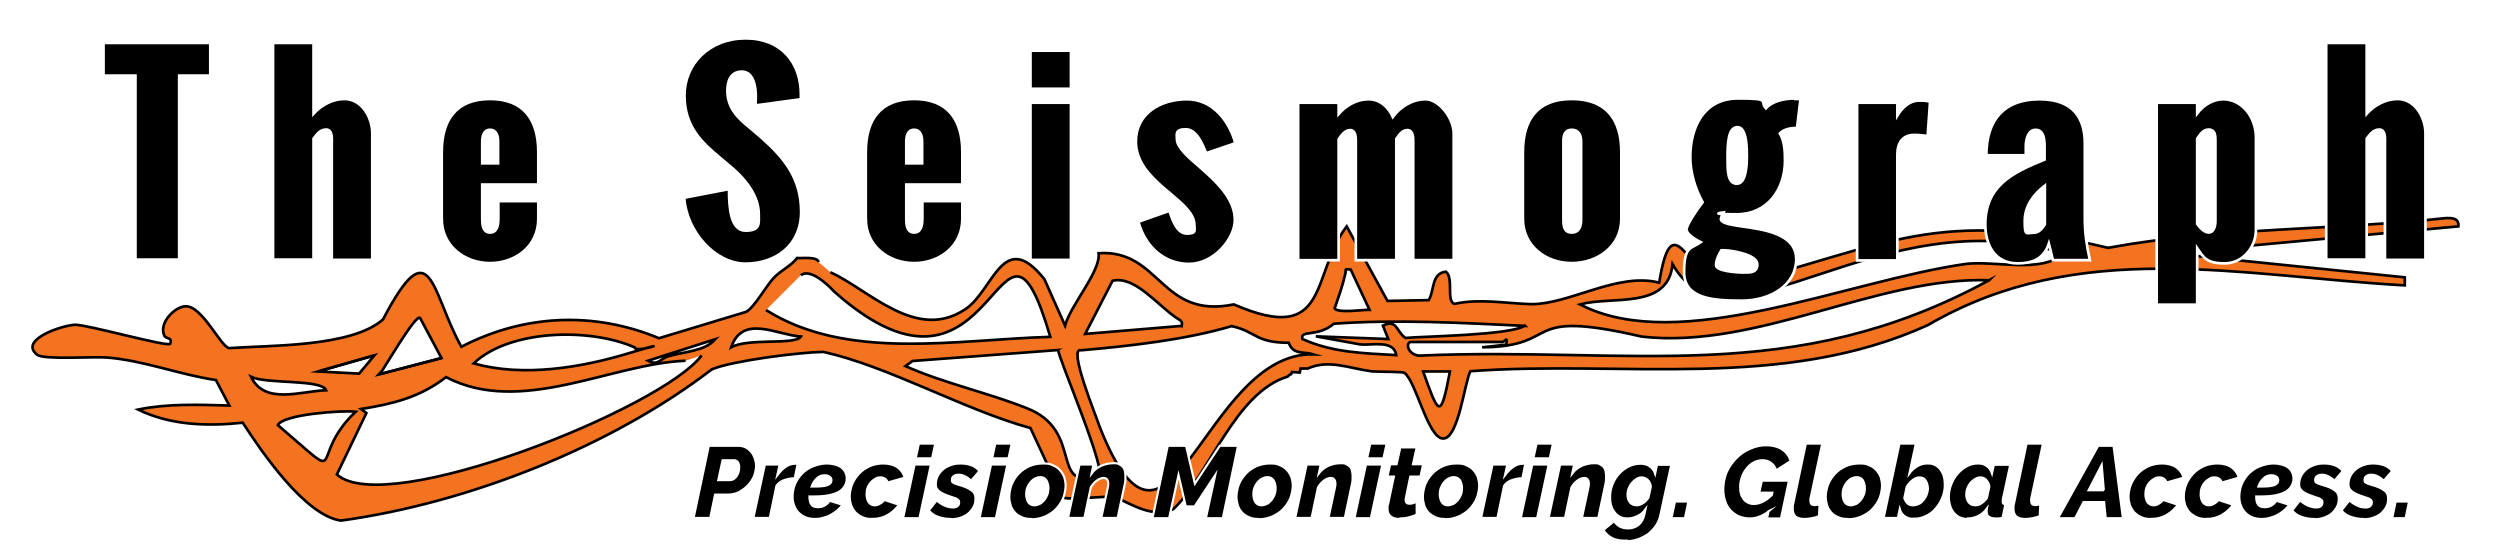 <?xml version="1.0" encoding="UTF-8"?>
<svg xmlns="http://www.w3.org/2000/svg" xmlns:xlink="http://www.w3.org/1999/xlink" version="1.1" viewBox="0 0 932.1 208.8">
  <!-- Generator: Adobe Illustrator 29.6.1, SVG Export Plug-In . SVG Version: 2.1.1 Build 9)  -->
  <defs>
    <style>
      .st0 {
        filter: url(#drop-shadow-1);
      }

      .st1 {
        filter: url(#drop-shadow-3);
      }

      .st2 {
        filter: url(#drop-shadow-2);
      }

      .st3 {
        fill: #f37320;
        stroke: #000;
      }

      .st3, .st4, .st5 {
        stroke-miterlimit: 10;
      }

      .st4 {
        stroke-width: .8px;
      }

      .st4, .st5 {
        stroke: #fff;
      }

      .st6 {
        fill: red;
      }

      .st7 {
        display: none;
      }
    </style>
    <filter id="drop-shadow-1" x=".6" y=".7" width="938" height="141" filterUnits="userSpaceOnUse">
      <feOffset dx="7" dy="7"/>
      <feGaussianBlur result="blur" stdDeviation="5"/>
      <feFlood flood-color="#000" flood-opacity=".4"/>
      <feComposite in2="blur" operator="in"/>
      <feComposite in="SourceGraphic"/>
    </filter>
    <filter id="drop-shadow-2" x="249" y="156" width="659" height="56" filterUnits="userSpaceOnUse">
      <feOffset dx="4" dy="4"/>
      <feGaussianBlur result="blur1" stdDeviation="3"/>
      <feFlood flood-color="#000" flood-opacity=".3"/>
      <feComposite in2="blur1" operator="in"/>
      <feComposite in="SourceGraphic"/>
    </filter>
    <filter id="drop-shadow-3" x="23" y="-2" width="897" height="132" filterUnits="userSpaceOnUse">
      <feOffset dx="7" dy="7"/>
      <feGaussianBlur result="blur2" stdDeviation="5"/>
      <feFlood flood-color="#000" flood-opacity=".4"/>
      <feComposite in2="blur2" operator="in"/>
      <feComposite in="SourceGraphic"/>
    </filter>
  </defs>
  <g id="Layer_2" class="st7">
    <rect class="st6" x="-36.1" y="-23.2" width="1014.5" height="412.4"/>
  </g>
  <g id="Layer_1">
    <g>
      <path class="st3" d="M309.6,101.5c14.5,6.6,32,26,50.3,13.8,10.6-7,14-30.6,29.5-11.2,0,0,7.7,17.3,7.7,17.3,2.1-7.8,13.4-20.3,12.5-27,23.1-1.5,23,24.7,50.4,19.1,36.2,15.7,28.5-11.1,42.1-29.1,0,0,15.2,27.8,15.2,27.8l15.4-.3c2.2-3.7.9-10,6.4-10.6,3,2.4,0,11.1,3.2,12,9.2-2.1,19.7-.1,28.8.1,14.2,0,32.2-12,47.5-8,5.5-33.4,11.8,3.5,27.5,1,58.1-15.2,76.3-29,139.9-14,41-7.6,84.8-6.6,126.1-11.1,2.3,0,4.7,0,4.5,3.1l-108,10,88,9v3c-61.1-3.4-121.3-18.1-177.8,14.8-54.4,24.7-113.4,13-170.6,17.2-2.2,4.4-4.4,25-10.1,25.1s-10.1-21.4-14.5-24.5c-.8-.5-10.6-.3-12.5-.6-8.1-1.1-15.8-4.5-23.5-1h-2.7c0,0-.3,1.5-.3,1.5l-2.9-.2c-.6,1.8,0,0-1.6,1.7-19.7,6-29.3,36.7-42.6,49.4-7.3,3.5-15.2-1.5-21.5-4.4-4.4-.7-17.9,1.3-19.8,0l-12-25.8c-25-6.9-52.6-22.9-77.2-28.4-8.7.1-34,3.3-41.6,6.5-37.8,29-91,49.9-138.3,56.4-13.4-1.9-29.5-25.6-36.6-36.5-13.1,1.4-27,1-39-4.9,11-2.3,23.1-1.8,34-1.5l-5-9.5c-13.5-2-26.9-7.3-40.6-8.4-5.1-.4-23.5.9-26-1-7.2-5.6,9.5-11.1,14.1-11.2s34.1,8.3,35.5,7.1c.8-2.8-1.6-1.5-2.3-3.2-2-4.6,3.9-10.6,7.9-10.8,6.3-.3,13.1,15,16.3,15.6,15-1.1,45.7-.3,57.4-10.7,18-34.4,17.8-10.4,29.2,10.2,23.3-12.1,49.4-13.3,73.7-3.2l32.4-9.8c2.9-1.3,7.5-9.6,10.3-12.6s6.4-4.4,8.8-7.5c1.4.2,7.5-.7,8,1.5M769.6,94.5c-69.5-21.6-125.1,41-146,4-1.7,17.1-22.4,11.7-34.5,15,37,19.2,99.3-8.8,143.9-15.1,11.1-1.3,28.1,3.7,36.5-3.9ZM503.6,100.5c-2.7-.3-1.6,0-2,1.5-1,4.5-2.5,8.6-4,13,1.1,1.9,11.3.4,13,.5l-7-15ZM285.6,115.6c30.4,19.1,70.8,11,106,10-19.3-65.4-18.9,38-80.6-16.9-.2-.2-8.2-9.2-12.4-6.1M440.6,121.5c.4-1.8-.5-2-1.7-2.8-7.1-4.6-15.8-16.1-24.1-14l-10.2,19.8,36-3ZM741.6,104.5c-41.3-1.5-86.4,25.9-129.5,21-46.2-10.7-29,3.7-59.5,4l9-1c.6-3.6-.5-1-1.5-1h-34c-2,0-1.6,4.5,2.9,5.1,79-3.5,138.9,12,212.6-28.1ZM156.6,118.5c-1.7-1.5-14.2,20.3-15,21l23-6-8-15ZM568.6,121.5c-23.2-1.1-48.1-2.5-71.3-.8-6.1,5.2-12.7,2.1-11.7,5.7,11.3,5.1,22.8,5.3,35,6-1-5.9-9.2-3.5-13.5-4l-16.5-3,27,1-2-5c5.3-2.6,4.9,2.2,8.4,4.6,6.3-.6,39.6-1,44.5-4.6ZM480.4,127.8c-12.4,0-12.2-4.3-21.2-6.2-17.2,5.1-37.9,7.4-56.1,9-5.2-1.5,6,25.5,6.8,28.3,26.3,66.8,38.7-27.7,79.8-26.8-3.6-1.1-7.6.3-9.2-4.3ZM298.6,125.5c-9.2-.7-21.7-8.4-26,4,6.3-3.6,23.8-.7,26-4ZM236.6,129.5c-17.2-7.5-46.9-6.5-60,6,18.5,5.2,40.2,1.6,58.5-4s1.8.6,1.5-2ZM266.6,126.5l-25,8c3.7,2.1,4.7-.9,7.7-1.7,5.5-1.6,13.9-2,17.2-6.2ZM394.6,130.5l-54.4,4.1-2.6,1.9c14.3,6.4,30.7,9.9,45,15.6,21.8,8.3,8.6,30.7,26.5,25.4,5.6,2.4-15.5-46.3-14.5-47ZM139.6,132.5l-21,6,15.3.8,5.7-6.8ZM255.6,134.5c-27.8,1.1-61.4,20.7-89.3,6.1-9.6,7.5-19.8,10-31.7,11.9l2,1.5-11,22.9c18.2,16.5,121.4-24.7,136-44.4M540.6,138.5h-10c5.8,16.2,6.5,18.4,10,0ZM121.6,145.5c-1.7-4.2-22.1-2.2-28-5,5.1,10.6,18.5,5.3,28,5ZM132.6,153.5c-5-.6-27.2,1-29,5,27.2,23.2,10.4,12.7,29-5Z"/>
      <path class="st3" d="M311,108.7"/>
      <path class="st3" d="M164.6,133.5l-23,6"/>
      <path class="st3" d="M530.6,138.5"/>
      <line class="st3" x1="118.6" y1="138.5" x2="139.6" y2="132.5"/>
    </g>
  </g>
  <g id="Layer_3" class="st7">
    <g class="st0">
      <path class="st4" d="M42.1,17.9v71.7c0,1.1-.4,2.1-1.2,2.9-.8.8-1.8,1.2-3,1.2s-2.1-.4-2.8-1.2c-.7-.8-1.1-1.8-1.1-2.9V17.9H13.6c-1.1,0-2.1-.4-2.9-1.2-.8-.8-1.2-1.8-1.2-2.9s.4-2.1,1.2-2.9c.8-.8,1.8-1.2,2.9-1.2h49.5c1.1,0,2.1.4,2.9,1.2.8.8,1.2,1.8,1.2,2.9s-.4,2.2-1.2,2.9c-.8.8-1.8,1.1-2.9,1.1h-21Z"/>
      <path class="st4" d="M82.6,43.1c2.6-3.3,5.6-6,9.2-8,3.5-2,7.3-3.1,11.3-3.1s7.2.7,10.3,2.1c3,1.4,5.6,3.4,7.8,6.1,2.2,2.6,3.8,5.8,5,9.5,1.2,3.7,1.7,7.9,1.7,12.5h0v27.5c0,1.2-.4,2.2-1.2,3-.8.8-1.8,1.2-3,1.2s-2.1-.4-2.9-1.2c-.8-.8-1.2-1.8-1.2-3v-27.4c0-7.1-1.5-12.5-4.6-16.3-3.1-3.8-7.4-5.7-12.9-5.7s-5.2.5-7.5,1.6c-2.3,1.1-4.4,2.5-6.2,4.4-1.8,1.9-3.2,4.1-4.2,6.6-1.1,2.5-1.6,5.3-1.7,8.2v28.6c0,1.2-.4,2.2-1.2,3-.8.8-1.8,1.2-2.9,1.2s-2.1-.4-2.9-1.2c-.8-.8-1.2-1.8-1.2-3V13.9c0-1.2.4-2.2,1.2-3,.8-.8,1.8-1.2,2.9-1.2s2.2.4,3,1.2c.8.8,1.2,1.8,1.2,3v29.1Z"/>
      <path class="st4" d="M146,67c.4,2.8,1.2,5.3,2.5,7.7,1.3,2.4,2.9,4.4,4.9,6.2,2,1.8,4.2,3.1,6.8,4.1,2.5,1,5.2,1.5,8.1,1.5s6.7-.7,9.5-2c2.8-1.3,5.2-3.1,7-5.4.7-.6,1.5-1,2.1-1.1.7-.1,1.3,0,2,.2s1.4.8,1.8,1.6c.6.7.9,1.6.9,2.7,0,1.1-.5,2-1.5,2.9-1.2,1.3-2.5,2.5-4,3.6-1.5,1.1-3.1,2-5,2.9-1.8.8-3.8,1.4-5.9,1.9-2.1.5-4.5.7-7,.7-4.3,0-8.4-.8-12.2-2.5-3.8-1.6-7.1-3.9-9.9-6.7-2.8-2.8-5.1-6.1-6.7-9.9-1.6-3.8-2.5-7.9-2.5-12.2s.8-8.4,2.5-12.2c1.6-3.8,3.9-7.1,6.7-9.9,2.8-2.8,6.2-5.1,9.9-6.7,3.8-1.6,7.8-2.5,12.2-2.5s8.3.8,12.1,2.4c3.8,1.6,7.1,3.8,9.9,6.6,2.8,2.8,5.1,6.1,6.7,9.9,1.7,3.8,2.5,7.8,2.6,12.1,0,1.1-.4,2.1-1.1,2.9-.7.8-1.7,1.1-2.9,1.1h-49.6ZM191.1,60.1c-.3-2.8-1.1-5.5-2.4-8-1.3-2.5-3-4.6-5-6.4-2-1.8-4.4-3.2-7-4.3-2.6-1-5.4-1.5-8.4-1.5s-5.8.5-8.4,1.6c-2.6,1.1-4.9,2.5-6.9,4.3-2,1.8-3.7,4-4.9,6.4-1.3,2.5-2,5.1-2.3,7.9h45.3Z"/>
      <path class="st4" d="M255.1,50.7c-3.1-1.2-5.8-2.6-8.2-4.4-2.4-1.8-4.4-3.9-5.8-6.4-1.5-2.5-2.2-5.4-2.2-8.8s.7-6.5,2.2-9.2c1.5-2.7,3.4-5.1,5.9-7,2.4-1.9,5.2-3.4,8.2-4.4,3.1-1,6.2-1.5,9.3-1.5s5,.3,7.4.8c2.4.5,4.7,1.3,6.8,2.3,2.1,1,4,2.3,5.7,3.8,1.7,1.5,3.1,3.3,4.3,5.3.5.8.6,1.6.3,2.4-.3.8-.6,1.5-1.1,1.9-.6.6-1.4.9-2.4,1-1,.1-1.9-.2-2.9-.9-2.5-3.1-5.3-5.3-8.1-6.5-2.9-1.2-6.2-1.9-9.8-1.9s-4.1.3-6.2.9c-2.1.6-3.9,1.5-5.6,2.6-1.7,1.1-3.1,2.6-4.1,4.3-1.1,1.7-1.6,3.7-1.6,6s.6,4.4,1.9,6c1.3,1.6,2.9,2.9,4.8,4,1.9,1.1,4.1,2,6.4,2.7,2.3.7,4.5,1.3,6.6,1.8,3.2,1,6.4,2.1,9.5,3.4,3.1,1.3,5.8,2.8,8.2,4.7,2.4,1.8,4.3,4,5.7,6.6,1.4,2.5,2.2,5.6,2.2,9.1s-.8,7.3-2.3,10.3-3.5,5.7-6.1,7.9c-2.6,2.2-5.5,3.9-8.9,5.1-3.4,1.2-6.9,1.8-10.7,1.8s-6.1-.4-9-1.2c-2.9-.8-5.5-2-8-3.4-2.4-1.4-4.6-3.1-6.4-5.1-1.8-1.9-3.2-4-4.2-6.3-.7-1.4-.8-2.6-.3-3.5.5-.9,1.1-1.7,2-2.1,1-.6,2-.7,2.9-.4.9.3,1.8,1.1,2.8,2.3.8,1.8,2,3.3,3.4,4.7,1.4,1.4,3,2.6,4.8,3.6,1.8,1,3.7,1.7,5.8,2.3,2.1.5,4.3.8,6.5.8s4.6-.3,6.9-1.1c2.3-.7,4.4-1.8,6.2-3.2,1.8-1.4,3.3-3.1,4.5-5.2,1.1-2.1,1.7-4.5,1.7-7.2s-.6-4.6-1.7-6.3c-1.1-1.7-2.6-3.1-4.5-4.3-1.9-1.2-4-2.2-6.4-3.1-2.4-.9-4.7-1.7-7.2-2.5-3.2-.7-6.3-1.7-9.3-2.9Z"/>
      <path class="st4" d="M308.8,67c.4,2.8,1.2,5.3,2.5,7.7,1.3,2.4,2.9,4.4,4.9,6.2,2,1.8,4.2,3.1,6.8,4.1,2.5,1,5.2,1.5,8.1,1.5s6.7-.7,9.5-2c2.8-1.3,5.2-3.1,7-5.4.7-.6,1.5-1,2.1-1.1.7-.1,1.3,0,2,.2s1.4.8,1.8,1.6c.6.7.9,1.6.9,2.7,0,1.1-.5,2-1.5,2.9-1.2,1.3-2.5,2.5-4,3.6-1.5,1.1-3.1,2-5,2.9-1.8.8-3.8,1.4-5.9,1.9-2.1.5-4.5.7-7,.7-4.3,0-8.4-.8-12.2-2.5-3.8-1.6-7.1-3.9-9.9-6.7-2.8-2.8-5.1-6.1-6.7-9.9-1.6-3.8-2.5-7.9-2.5-12.2s.8-8.4,2.5-12.2c1.6-3.8,3.9-7.1,6.7-9.9,2.8-2.8,6.2-5.1,9.9-6.7,3.8-1.6,7.8-2.5,12.2-2.5s8.3.8,12.1,2.4c3.8,1.6,7.1,3.8,9.9,6.6,2.8,2.8,5.1,6.1,6.7,9.9,1.7,3.8,2.5,7.8,2.6,12.1,0,1.1-.4,2.1-1.1,2.9-.7.8-1.7,1.1-2.9,1.1h-49.6ZM353.9,60.1c-.3-2.8-1.1-5.5-2.4-8-1.3-2.5-3-4.6-5-6.4-2-1.8-4.4-3.2-7-4.3-2.6-1-5.4-1.5-8.4-1.5s-5.8.5-8.4,1.6c-2.6,1.1-4.9,2.5-6.9,4.3-2,1.8-3.7,4-4.9,6.4-1.3,2.5-2,5.1-2.3,7.9h45.3Z"/>
      <path class="st4" d="M372.3,14.2c1-1,2.1-1.4,3.5-1.4s2.6.5,3.6,1.4c1,1,1.5,2.2,1.5,3.6s-.5,2.5-1.5,3.4c-1,1-2.2,1.5-3.6,1.5s-2.5-.5-3.5-1.5c-1-1-1.4-2.1-1.4-3.4s.5-2.6,1.4-3.6ZM380,89.6c0,1.2-.4,2.2-1.2,3-.8.8-1.8,1.2-2.9,1.2s-2.1-.4-2.9-1.2c-.8-.8-1.2-1.8-1.2-3v-53.5c0-1.1.4-2.1,1.2-2.9.8-.8,1.8-1.2,3-1.2s2.1.4,2.9,1.2c.8.8,1.2,1.8,1.2,2.9v53.5Z"/>
      <path class="st4" d="M402.6,63.1c-2.3-.9-4.3-2.1-6-3.4-1.8-1.3-3.2-2.9-4.2-4.8-1.1-1.8-1.6-4-1.6-6.5s.6-5,1.8-7.1c1.2-2.1,2.7-3.8,4.6-5.2,1.9-1.4,4.1-2.4,6.5-3.2,2.5-.7,4.9-1.1,7.4-1.1s3.8.2,5.6.6c1.9.4,3.6.9,5.2,1.7,1.6.7,3.1,1.7,4.4,2.8,1.3,1.1,2.4,2.4,3.2,4,.4.9.6,1.7.5,2.4-.1.7-.4,1.3-.9,1.8-.5.6-1.2.9-1.9,1.1-.8.2-1.5,0-2.2-.3-1.9-2.1-3.8-3.8-5.9-5-2-1.2-4.5-1.8-7.3-1.8s-3.1.2-4.6.5-2.9.9-4.1,1.6c-1.2.7-2.2,1.7-2.9,2.8-.7,1.1-1.1,2.5-1.1,4.2s.3,2.8,1,3.9c.7,1.1,1.6,2,2.8,2.8,1.2.8,2.5,1.5,4.1,2.1,1.6.6,3.2,1.1,5,1.7,2.8.9,5.5,1.8,8,2.7,2.5.9,4.7,2.1,6.7,3.4,1.9,1.4,3.5,3,4.6,4.9,1.1,1.9,1.7,4.2,1.7,6.9s-.6,4.9-1.7,7.1c-1.1,2.2-2.6,4-4.6,5.6-1.9,1.6-4.2,2.8-6.8,3.7-2.6.9-5.4,1.3-8.3,1.3s-4.4-.2-6.6-.7c-2.1-.4-4.2-1.1-6.1-2-1.9-.9-3.6-2-5.2-3.4-1.5-1.4-2.8-3-3.7-4.8-.7-1.2-.8-2.3-.6-3.2.3-1,.8-1.7,1.6-2.2.8-.5,1.8-.6,2.8-.4,1.1.2,2,.8,2.9,1.9,1.5,2.6,3.5,4.5,5.9,5.7,2.4,1.2,5.3,1.8,8.8,1.8s3.4-.2,5-.7c1.6-.5,3-1.2,4.3-2,1.2-.9,2.2-1.9,3-3.2.7-1.3,1.1-2.7,1.1-4.2s-.4-3.1-1.2-4.3c-.8-1.2-2-2.2-3.4-3.1-1.4-.9-3-1.6-4.9-2.3-1.8-.6-3.7-1.2-5.7-1.7-2.4-.8-4.7-1.7-7-2.6Z"/>
      <path class="st4" d="M450.8,39.5c1.9-2.3,4.2-4.1,6.8-5.5,2.6-1.4,5.4-2.1,8.4-2.1s7.1.9,10.1,2.6c3,1.7,5.4,4,7.3,6.9,2.3-2.9,5.1-5.2,8.5-6.9,3.4-1.7,6.9-2.6,10.7-2.6s5.7.6,8.3,1.7c2.5,1.1,4.7,2.6,6.6,4.5,1.8,1.9,3.3,4.1,4.4,6.7,1.1,2.6,1.7,5.3,1.8,8.2,0,.1,0,.3,0,.6v36c0,1.2-.4,2.2-1.2,3s-1.8,1.2-2.9,1.2-2.1-.4-3-1.2c-.8-.8-1.2-1.8-1.2-3v-36.2c0-1.9-.4-3.6-1.1-5.3-.7-1.6-1.7-3-2.9-4.2-1.2-1.2-2.7-2.1-4.3-2.8-1.6-.7-3.4-1-5.2-1s-3.8.4-5.5,1.1c-1.8.7-3.3,1.7-4.7,3-1.4,1.2-2.5,2.7-3.3,4.3-.8,1.6-1.2,3.4-1.2,5.2v35.8c0,1.2-.4,2.2-1.1,3s-1.7,1.2-2.9,1.2-2.1-.4-3-1.2c-.8-.8-1.2-1.8-1.2-3v-36.3h0c0-2-.5-3.7-1.2-5.3-.7-1.6-1.7-2.9-2.9-4.1-1.2-1.2-2.6-2.1-4.2-2.7-1.6-.7-3.3-1-5.2-1s-3.8.4-5.5,1.1c-1.8.7-3.3,1.7-4.7,3-1.4,1.2-2.4,2.7-3.2,4.3-.8,1.6-1.2,3.4-1.2,5.2v35.8c0,1.2-.4,2.2-1.2,3-.8.8-1.8,1.2-2.9,1.2s-2.1-.4-2.9-1.2c-.8-.8-1.2-1.8-1.2-3v-53.5c0-1.1.4-2.1,1.2-2.9.8-.8,1.8-1.2,3-1.2s2.1.4,2.9,1.2c.8.8,1.2,1.8,1.2,2.9v3.4Z"/>
      <path class="st4" d="M534.6,51.1c1.6-3.8,3.9-7.2,6.7-10s6.2-5.1,10-6.7,7.9-2.5,12.1-2.5,8.4.8,12.2,2.5c3.8,1.6,7.1,3.9,9.9,6.7,2.8,2.8,5.1,6.1,6.7,10,1.6,3.8,2.5,7.9,2.5,12.2s-.8,8.3-2.5,12.1c-1.6,3.8-3.9,7.1-6.7,9.9-2.8,2.8-6.1,5.1-9.9,6.7-3.8,1.6-7.8,2.5-12.2,2.5s-8.3-.8-12.1-2.5-7.1-3.9-10-6.7-5.1-6.1-6.7-9.9c-1.6-3.8-2.5-7.9-2.5-12.1s.8-8.4,2.5-12.2ZM542.2,72.2c1.2,2.8,2.8,5.2,4.9,7.3,2.1,2.1,4.5,3.7,7.3,5,2.8,1.2,5.8,1.8,9.1,1.8s6.3-.6,9.1-1.8c2.8-1.2,5.2-2.9,7.3-5s3.7-4.5,4.9-7.3c1.2-2.8,1.8-5.7,1.8-8.9s-.6-6.2-1.8-9c-1.2-2.8-2.8-5.2-4.9-7.3-2.1-2.1-4.5-3.7-7.3-4.9-2.8-1.2-5.8-1.8-9.1-1.8s-6.2.6-9,1.8c-2.8,1.2-5.2,2.8-7.3,4.9s-3.7,4.5-4.9,7.3c-1.2,2.8-1.8,5.8-1.8,9s.6,6.1,1.8,8.9Z"/>
      <path class="st4" d="M662.9,86.5v.4c0,4.6-.9,8.9-2.5,12.8-1.6,3.9-3.9,7.2-6.7,10-2.8,2.8-6.1,4.9-9.8,6.5-3.8,1.5-7.8,2.3-12,2.3s-7.8-.7-11.6-2.2c-3.7-1.4-6.9-3.5-9.5-6.1-1-1-1.5-2.1-1.5-3.3s.5-2.2,1.4-3.1c.7-.6,1.3-.9,1.9-1.1s1.2-.1,1.7,0c.5.1,1.1.3,1.5.7.5.3.9.6,1.4,1,2.2,2,4.6,3.4,7.2,4.3,2.6.9,5.3,1.4,8.2,1.3,3.1,0,5.9-.7,8.6-1.8s5-2.8,7-4.9c2-2.1,3.6-4.5,4.7-7.4,1.1-2.8,1.7-6,1.7-9.4v-2c-2.9,3.1-6.3,5.6-10.2,7.4-3.9,1.8-8.2,2.7-12.8,2.7s-8.3-.8-12.1-2.5-7.1-3.9-10-6.7-5.1-6.1-6.7-9.9c-1.6-3.8-2.5-7.9-2.5-12.1s.8-8.4,2.5-12.2c1.6-3.8,3.9-7.2,6.7-10s6.2-5.1,10-6.7,7.9-2.5,12.1-2.5,8.9.9,12.8,2.7c3.9,1.8,7.3,4.3,10.2,7.4v-6c0-1.2.4-2.2,1.2-2.9.8-.8,1.8-1.1,2.9-1.1s2.1.4,2.9,1.1c.8.8,1.2,1.7,1.2,2.9v50.5ZM608.6,63.3c0,3.2.6,6.1,1.8,8.9,1.2,2.8,2.8,5.2,4.9,7.3,2.1,2.1,4.5,3.7,7.3,5,2.8,1.2,5.8,1.8,9.1,1.8s6.3-.6,9.1-1.8c2.8-1.2,5.2-2.9,7.3-5,2.1-2.1,3.7-4.5,4.9-7.3,1.2-2.8,1.8-5.7,1.8-8.9s-.6-6.2-1.8-9c-1.2-2.8-2.8-5.2-4.9-7.3-2.1-2.1-4.5-3.7-7.3-4.9-2.8-1.2-5.8-1.8-9.1-1.8s-6.2.6-9,1.8c-2.8,1.2-5.2,2.8-7.3,4.9s-3.7,4.5-4.9,7.3c-1.2,2.8-1.8,5.8-1.8,9Z"/>
      <path class="st4" d="M684.4,42.9c3-3.4,6.5-6,10.7-8,4.2-2,8.6-3,13.5-3h.5c1.4,0,2.5.4,3.2,1.1.7.8,1.1,1.7,1.1,2.9s-.4,2.2-1.2,3c-.8.8-1.9,1.1-3.1,1.1h-.5c-3.3,0-6.4.6-9.3,1.9-2.9,1.3-5.5,3-7.7,5.2-2.2,2.2-3.9,4.8-5.2,7.8-1.3,3-1.9,6.2-1.9,9.6v24.9c0,1.2-.4,2.2-1.2,3-.8.8-1.8,1.2-2.9,1.2s-2.1-.4-3-1.2c-.8-.8-1.2-1.8-1.2-3v-53.5c0-1.1.4-2.1,1.2-2.9.8-.8,1.8-1.2,3-1.2s2.2.4,2.9,1.2c.8.8,1.1,1.8,1.1,2.9v6.8Z"/>
      <path class="st4" d="M714.2,63.3c0-4.3.8-8.4,2.5-12.2,1.6-3.8,3.9-7.2,6.7-10s6.2-5.1,10-6.7,7.9-2.5,12.1-2.5,8.3.8,12.1,2.4c3.8,1.6,7.1,3.8,9.9,6.6,2.8,2.8,5.1,6.1,6.7,9.8,1.6,3.8,2.5,7.8,2.6,12.1h0v26.7c0,1.2-.4,2.2-1.2,3-.8.8-1.8,1.2-3,1.2s-2.2-.4-2.9-1.2c-.8-.8-1.1-1.8-1.1-3v-5.6c-3,3.2-6.4,5.8-10.3,7.7-3.9,2-8.2,3-12.7,3s-8.3-.8-12.1-2.5-7.1-3.9-10-6.7-5.1-6.1-6.7-9.9c-1.6-3.8-2.5-7.9-2.5-12.1ZM722.5,63.3c0,3.2.6,6.1,1.8,8.9,1.2,2.8,2.8,5.2,4.9,7.3,2.1,2.1,4.5,3.7,7.3,5,2.8,1.2,5.8,1.8,9.1,1.8s6.3-.6,9.1-1.8c2.8-1.2,5.2-2.9,7.3-5,2.1-2.1,3.7-4.5,4.9-7.3,1.2-2.8,1.8-5.7,1.8-8.9s-.6-6.2-1.8-9c-1.2-2.8-2.8-5.2-4.9-7.3-2.1-2.1-4.5-3.7-7.3-4.9-2.8-1.2-5.8-1.8-9.1-1.8s-6.2.6-9,1.8c-2.8,1.2-5.2,2.8-7.3,4.9s-3.7,4.5-4.9,7.3c-1.2,2.8-1.8,5.8-1.8,9Z"/>
      <path class="st4" d="M798.2,42.1c2.9-3.2,6.3-5.6,10.2-7.5,3.9-1.8,8.2-2.7,12.8-2.7s8.4.8,12.2,2.5c3.8,1.6,7.1,3.9,9.9,6.7s5.1,6.1,6.7,10c1.6,3.8,2.5,7.9,2.5,12.2s-.8,8.3-2.5,12.1c-1.6,3.8-3.9,7.1-6.7,9.9s-6.1,5.1-9.9,6.7c-3.8,1.6-7.8,2.5-12.2,2.5s-8.9-.9-12.8-2.7c-3.9-1.8-7.4-4.3-10.2-7.4v27.4c0,1.1-.4,2.1-1.2,2.9-.8.8-1.8,1.2-2.9,1.2s-2.1-.4-2.9-1.2c-.8-.8-1.2-1.8-1.2-2.9V36c0-1.2.4-2.2,1.2-2.9.8-.8,1.8-1.1,2.9-1.1s2.1.4,2.9,1.1c.8.8,1.2,1.7,1.2,2.9v6.1ZM798.2,63.3c0,3.2.6,6.1,1.8,8.9,1.2,2.8,2.8,5.2,4.9,7.3,2.1,2.1,4.5,3.7,7.3,5,2.8,1.2,5.8,1.8,9.1,1.8s6.3-.6,9.1-1.8c2.8-1.2,5.2-2.9,7.3-5s3.7-4.5,4.9-7.3c1.2-2.8,1.8-5.7,1.8-8.9s-.6-6.2-1.8-9c-1.2-2.8-2.8-5.2-4.9-7.3-2.1-2.1-4.5-3.7-7.3-4.9-2.8-1.2-5.8-1.8-9.1-1.8s-6.2.6-9,1.8c-2.8,1.2-5.2,2.8-7.3,4.9s-3.7,4.5-4.9,7.3c-1.2,2.8-1.8,5.8-1.8,9Z"/>
      <path class="st4" d="M870.1,43.1c2.6-3.3,5.6-6,9.2-8,3.5-2,7.3-3.1,11.3-3.1s7.2.7,10.3,2.1c3,1.4,5.6,3.4,7.8,6.1s3.8,5.8,5,9.5c1.2,3.7,1.7,7.9,1.7,12.5h0v27.5c0,1.2-.4,2.2-1.2,3-.8.8-1.8,1.2-3,1.2s-2.1-.4-2.9-1.2c-.8-.8-1.2-1.8-1.2-3v-27.4c0-7.1-1.5-12.5-4.6-16.3-3.1-3.8-7.4-5.7-12.9-5.7s-5.2.5-7.5,1.6c-2.3,1.1-4.4,2.5-6.2,4.4-1.8,1.9-3.2,4.1-4.2,6.6-1.1,2.5-1.6,5.3-1.7,8.2v28.6c0,1.2-.4,2.2-1.2,3-.8.8-1.8,1.2-2.9,1.2s-2.1-.4-2.9-1.2c-.8-.8-1.2-1.8-1.2-3V13.9c0-1.2.4-2.2,1.2-3,.8-.8,1.8-1.2,2.9-1.2s2.2.4,3,1.2c.8.8,1.2,1.8,1.2,3v29.1Z"/>
    </g>
  </g>
  <g id="Layer_4">
    <g class="st2">
      <path class="st4" d="M260.2,162.2h11c1,0,2,.2,2.8.6.8.4,1.5,1,2.1,1.7.6.7,1,1.5,1.3,2.4s.5,1.8.5,2.8-.3,2.6-.8,3.9c-.6,1.3-1.3,2.4-2.3,3.4-.9,1-2.1,1.8-3.3,2.5-1.3.6-2.6.9-4,.9h-4.9l-1.8,8.7h-6.2l5.7-27ZM268.2,175c.4,0,.8-.1,1.2-.3.4-.2.7-.5,1.1-1,.3-.4.6-.9.8-1.5.2-.6.3-1.2.3-2s-.2-1.6-.6-2-.8-.6-1.3-.6h-4.3l-1.6,7.4h4.5Z"/>
      <path class="st4" d="M281.1,169.2h5.6l-.9,4c1-1.3,2-2.4,3.2-3.2,1.2-.8,2.3-1.1,3.5-1.1s.8,0,.9,0l-1.1,5.4c-1.4,0-2.7.3-3.9.7s-2.2,1.1-2.9,2.1l-2.5,12h-6.1l4.3-20Z"/>
      <path class="st4" d="M299.9,189.5c-1.3,0-2.5-.2-3.5-.6-1-.4-1.9-1-2.6-1.7-.7-.7-1.3-1.6-1.7-2.7-.4-1-.6-2.2-.6-3.4s.3-3.3,1-4.8c.7-1.5,1.6-2.8,2.7-3.9,1.2-1.1,2.5-2,4.1-2.6s3.2-1,5-1,4.1.5,5.4,1.5c1.3,1,2,2.4,2,4.2s-1,3.8-3,4.9c-2,1.1-4.9,1.7-8.9,1.7h-1c-.3,0-.7,0-1,0,0,1.3.2,2.4.7,3,.5.7,1.3,1,2.4,1s1.8-.2,2.5-.6c.8-.4,1.4-1,1.9-1.8l4.8,1.5c-.5.8-1.2,1.5-1.9,2.1-.8.6-1.6,1.2-2.5,1.7-.9.5-1.8.8-2.9,1.1-1,.3-2,.4-3,.4ZM303.4,173.2c-1.1,0-2.1.4-2.9,1.2-.8.8-1.5,1.8-1.9,3h1.4c2.2,0,3.8-.2,4.7-.6.9-.4,1.3-1,1.3-1.7s-.2-1-.7-1.4c-.5-.3-1.1-.5-1.8-.5Z"/>
      <path class="st4" d="M321.1,189.5c-1.4,0-2.6-.2-3.6-.7-1-.4-1.9-1.1-2.6-1.8-.7-.8-1.2-1.7-1.6-2.7-.3-1-.5-2.1-.5-3.2s.3-3.1.9-4.5c.6-1.5,1.5-2.8,2.6-4,1.1-1.2,2.5-2.1,4-2.8,1.6-.7,3.3-1,5.1-1s4,.5,5.3,1.5c1.3,1,2.2,2.2,2.6,3.8l-6.3,1.8c-.5-1.3-1.4-1.9-2.7-1.9s-1.3.2-1.9.5c-.6.3-1.2.8-1.7,1.3-.5.6-.9,1.2-1.2,2-.3.8-.4,1.6-.4,2.6s.3,2.1.8,2.9c.6.7,1.3,1.1,2.2,1.1s1.3-.2,2-.6,1.2-.8,1.6-1.4l5.5,1.8c-1.1,1.5-2.5,2.8-4.2,3.8-1.7,1-3.7,1.5-5.9,1.5Z"/>
      <path class="st4" d="M337,169.2h6.1l-4.3,20h-6.1l4.3-20ZM338.6,161.4h6.1l-1.2,5.5h-6.1l1.2-5.5Z"/>
      <path class="st4" d="M350.4,189.5c-1.6,0-3.1-.3-4.6-.8-1.5-.5-2.6-1.3-3.5-2.4l2.9-3.7c1,.8,2,1.5,3,1.9s2,.7,3,.7,1.4-.2,1.8-.5c.4-.3.6-.8.6-1.4s-.2-.8-.6-1.1c-.4-.3-1.1-.6-2.2-.9-1-.3-1.9-.7-2.7-1-.7-.3-1.4-.7-1.8-1-.5-.4-.8-.8-1.1-1.2-.2-.4-.3-1-.3-1.5,0-1.1.2-2.1.7-3.1.5-1,1.2-1.8,2-2.5s1.8-1.2,2.9-1.6c1.1-.4,2.3-.6,3.6-.6s2.7.2,3.9.6c1.2.4,2.2,1.1,3.2,2.2l-3.1,3.6c-.9-.8-1.8-1.4-2.5-1.7-.8-.4-1.5-.5-2.3-.5s-1.3.2-1.7.5c-.5.3-.7.8-.7,1.5s.2.8.6,1c.4.3,1.1.5,2.1.8,2.2.6,3.7,1.3,4.7,2.1,1,.7,1.4,1.7,1.4,3s-.2,2.1-.7,3.1c-.5.9-1.1,1.7-1.9,2.4-.8.7-1.8,1.2-2.9,1.6-1.1.4-2.4.6-3.8.6Z"/>
      <path class="st4" d="M365.5,169.2h6.1l-4.3,20h-6.1l4.3-20ZM367.1,161.4h6.1l-1.2,5.5h-6.1l1.2-5.5Z"/>
      <path class="st4" d="M380.5,189.5c-1.4,0-2.6-.2-3.6-.7-1-.4-1.9-1-2.6-1.8-.7-.8-1.2-1.6-1.5-2.6-.3-1-.5-2.1-.5-3.2s.3-3.1.9-4.6,1.5-2.8,2.6-4c1.1-1.2,2.5-2.1,4-2.8,1.6-.7,3.3-1,5.2-1s2.6.2,3.6.7c1,.4,1.9,1,2.6,1.8.7.8,1.2,1.6,1.6,2.6.3,1,.5,2.1.5,3.2s-.3,3.1-.9,4.6c-.6,1.5-1.5,2.8-2.6,4-1.1,1.2-2.5,2.1-4,2.8-1.6.7-3.3,1.1-5.2,1.1ZM381.6,184.4c.7,0,1.3-.2,2-.5.6-.3,1.2-.8,1.7-1.4.5-.6.9-1.3,1.2-2.1.3-.8.4-1.6.4-2.5s-.3-2.1-.8-2.9c-.5-.7-1.3-1.1-2.2-1.1s-1.3.2-2,.5c-.6.3-1.2.8-1.7,1.4-.5.6-.9,1.3-1.2,2.1-.3.8-.4,1.6-.4,2.5s.3,2.1.8,2.9c.5.7,1.3,1.1,2.2,1.1Z"/>
      <path class="st4" d="M398.2,169.2h5.5l-.7,3.3c.9-1.2,2.1-2.1,3.5-2.8,1.4-.6,2.9-1,4.6-1s1.6.1,2.2.4c.6.3,1,.6,1.4,1,.3.4.6.9.7,1.5.1.6.2,1.1.2,1.7s0,1,0,1.5c0,.5-.1,1-.2,1.5l-2.7,12.8h-6.1l2.4-11.2c.1-.5.2-1,.2-1.5,0-.8-.2-1.4-.5-1.7-.3-.4-.8-.5-1.3-.5s-1.6.3-2.5,1c-.9.7-1.6,1.5-2.2,2.5l-2.4,11.4h-6.1l4.3-20Z"/>
      <path class="st4" d="M431.4,162.2h6.8l3.3,14.1,9.3-14.1h6.8l-5.7,27h-6.3l3.5-16.1-7.7,11.7h-3.3l-2.7-11.7-3.5,16.1h-6.2l5.7-27Z"/>
      <path class="st4" d="M465.2,189.5c-1.4,0-2.6-.2-3.6-.7-1-.4-1.9-1-2.6-1.8-.7-.8-1.2-1.6-1.5-2.6-.3-1-.5-2.1-.5-3.2s.3-3.1.9-4.6,1.5-2.8,2.6-4c1.1-1.2,2.5-2.1,4-2.8,1.6-.7,3.3-1,5.2-1s2.6.2,3.6.7c1,.4,1.9,1,2.6,1.8.7.8,1.2,1.6,1.6,2.6.3,1,.5,2.1.5,3.2s-.3,3.1-.9,4.6c-.6,1.5-1.5,2.8-2.6,4-1.1,1.2-2.5,2.1-4,2.8-1.6.7-3.3,1.1-5.2,1.1ZM466.3,184.4c.7,0,1.3-.2,2-.5.6-.3,1.2-.8,1.7-1.4.5-.6.9-1.3,1.2-2.1.3-.8.4-1.6.4-2.5s-.3-2.1-.8-2.9c-.5-.7-1.3-1.1-2.2-1.1s-1.3.2-2,.5c-.6.3-1.2.8-1.7,1.4-.5.6-.9,1.3-1.2,2.1-.3.8-.4,1.6-.4,2.5s.3,2.1.8,2.9c.5.7,1.3,1.1,2.2,1.1Z"/>
      <path class="st4" d="M482.9,169.2h5.5l-.7,3.3c.9-1.2,2.1-2.1,3.5-2.8,1.4-.6,2.9-1,4.6-1s1.6.1,2.2.4c.6.3,1,.6,1.4,1s.6.9.7,1.5c.1.6.2,1.1.2,1.7s0,1,0,1.5c0,.5-.1,1-.2,1.5l-2.7,12.8h-6.1l2.4-11.2c.1-.5.2-1,.2-1.5,0-.8-.2-1.4-.5-1.7-.3-.4-.8-.5-1.3-.5s-1.6.3-2.5,1c-.9.7-1.6,1.5-2.2,2.5l-2.4,11.4h-6.1l4.3-20Z"/>
      <path class="st4" d="M505.3,169.2h6.1l-4.3,20h-6.1l4.3-20ZM506.9,161.4h6.1l-1.2,5.5h-6.1l1.2-5.5Z"/>
      <path class="st4" d="M517.8,189.5c-1.3,0-2.4-.3-3.2-.9-.8-.6-1.3-1.5-1.3-2.9s0-1.1.2-1.6l2.2-10.4h-2.4l1-4.6h2.4l1.4-6.3h6.1l-1.4,6.3h3.8l-1,4.6h-3.8l-1.7,8.3c0,.1,0,.2,0,.3,0,.1,0,.2,0,.3,0,.4.1.7.4.9.2.2.6.3.9.3s.9,0,1.4-.2c.5-.2,1-.3,1.4-.5v4.8c-.9.4-1.9.7-3,1s-2.2.4-3.2.4Z"/>
      <path class="st4" d="M534.7,189.5c-1.4,0-2.6-.2-3.6-.7s-1.9-1-2.6-1.8c-.7-.8-1.2-1.6-1.5-2.6-.3-1-.5-2.1-.5-3.2s.3-3.1.9-4.6,1.5-2.8,2.6-4c1.1-1.2,2.5-2.1,4-2.8,1.6-.7,3.3-1,5.2-1s2.6.2,3.6.7c1,.4,1.9,1,2.6,1.8.7.8,1.2,1.6,1.6,2.6.3,1,.5,2.1.5,3.2s-.3,3.1-.9,4.6c-.6,1.5-1.5,2.8-2.6,4-1.1,1.2-2.5,2.1-4,2.8-1.6.7-3.3,1.1-5.2,1.1ZM535.8,184.4c.7,0,1.3-.2,2-.5.6-.3,1.2-.8,1.7-1.4.5-.6.9-1.3,1.2-2.1.3-.8.4-1.6.4-2.5s-.3-2.1-.8-2.9c-.5-.7-1.3-1.1-2.2-1.1s-1.3.2-2,.5c-.6.3-1.2.8-1.7,1.4-.5.6-.9,1.3-1.2,2.1-.3.8-.4,1.6-.4,2.5s.3,2.1.8,2.9c.5.7,1.3,1.1,2.2,1.1Z"/>
      <path class="st4" d="M552.4,169.2h5.6l-.9,4c1-1.3,2-2.4,3.2-3.2,1.2-.8,2.3-1.1,3.5-1.1s.8,0,.9,0l-1.1,5.4c-1.4,0-2.7.3-3.9.7s-2.2,1.1-2.9,2.1l-2.5,12h-6.1l4.3-20Z"/>
      <path class="st4" d="M567.3,169.2h6.1l-4.3,20h-6.1l4.3-20ZM568.9,161.4h6.1l-1.2,5.5h-6.1l1.2-5.5Z"/>
      <path class="st4" d="M577.4,169.2h5.5l-.7,3.3c.9-1.2,2.1-2.1,3.5-2.8,1.4-.6,2.9-1,4.6-1s1.6.1,2.2.4c.6.3,1,.6,1.4,1,.3.4.6.9.7,1.5.1.6.2,1.1.2,1.7s0,1,0,1.5c0,.5-.1,1-.2,1.5l-2.7,12.8h-6.1l2.4-11.2c.1-.5.2-1,.2-1.5,0-.8-.2-1.4-.5-1.7-.3-.4-.8-.5-1.3-.5s-1.6.3-2.5,1c-.9.7-1.6,1.5-2.2,2.5l-2.4,11.4h-6.1l4.3-20Z"/>
      <path class="st4" d="M602.1,197.6c-2.1,0-3.7-.3-5.1-1-1.3-.7-2.4-1.7-3.2-3l4-3.3c.5.8,1.2,1.5,2.1,2,.9.5,2,.7,3.1.7s1.4-.1,2-.3c.7-.2,1.3-.5,1.8-.9s1-1,1.4-1.6c.4-.7.7-1.5.9-2.4l.4-1.9c-.8,1.1-1.8,2-3,2.5-1.2.6-2.4.9-3.7.9s-2-.2-2.8-.6c-.8-.4-1.5-1-2-1.7-.6-.7-1-1.5-1.3-2.5-.3-1-.4-2-.4-3.1,0-1.7.3-3.3.9-4.8.6-1.5,1.4-2.8,2.5-4,1-1.1,2.2-2,3.6-2.7,1.4-.7,2.8-1,4.3-1s2.6.3,3.5,1c.9.6,1.6,1.5,2,2.7l.7-3.3h5.3l-4,18.6c-.3,1.5-.9,2.9-1.7,4.1-.8,1.2-1.8,2.2-2.9,3.1-1.2.8-2.5,1.5-3.9,2-1.5.5-3,.7-4.7.7ZM606.2,184.4c.8,0,1.6-.3,2.4-.8.8-.5,1.4-1.2,2-2l.9-4.2c-.2-1.1-.5-1.9-1.2-2.5-.6-.6-1.4-.9-2.2-.9s-1.3.2-2,.6c-.6.4-1.2.9-1.7,1.5s-.9,1.3-1.2,2.1c-.3.8-.4,1.6-.4,2.3,0,1.1.3,2.1.9,2.8.6.7,1.4,1.1,2.5,1.1Z"/>
      <path class="st4" d="M619.2,189.2l1.3-6.2h5l-1.3,6.2h-4.9Z"/>
      <path class="st4" d="M655.6,186.5c-1.2,1-2.4,1.7-3.6,2.1-1.2.5-2.4.7-3.7.7s-2.8-.3-4-.8c-1.2-.5-2.2-1.3-3.1-2.2-.9-1-1.6-2.1-2-3.5-.5-1.4-.7-2.9-.7-4.5s.4-4.3,1.3-6.3c.9-2,2.1-3.7,3.6-5.2,1.5-1.5,3.2-2.7,5.2-3.5,1.9-.9,3.9-1.3,6-1.3s4.3.5,5.9,1.6c1.6,1.1,2.6,2.5,3.1,4.3l-5.4,3.5c-.3-1.2-1-2.2-1.9-2.8-.9-.7-2-1-3.2-1s-2.2.3-3.2.8c-1,.5-1.9,1.3-2.6,2.2-.8.9-1.4,2-1.8,3.2-.5,1.2-.7,2.5-.7,3.8s.1,1.7.3,2.5c.2.8.6,1.4,1,2,.4.6,1,1,1.6,1.3.6.3,1.3.5,2.1.5,2.3,0,4.5-1.1,6.8-3.3l.2-.9h-4.9l1-4.5h10.1l-3,14.1h-5.2l.6-2.7Z"/>
      <path class="st4" d="M668.8,189.5c-1.4,0-2.5-.3-3.3-.9-.7-.6-1.1-1.6-1.1-2.8s0-.5,0-.8c0-.3,0-.5.1-.8l4.8-22.8h6.1l-4.4,20.6c0,.1,0,.3,0,.4,0,.1,0,.3,0,.4,0,1,.5,1.5,1.4,1.5s.6,0,1-.1c.4,0,.7-.2,1-.4l-.2,4.6c-.8.4-1.7.6-2.7.8-1,.2-1.9.3-2.8.3Z"/>
      <path class="st4" d="M684.9,189.5c-1.4,0-2.6-.2-3.6-.7-1-.4-1.9-1-2.6-1.8-.7-.8-1.2-1.6-1.5-2.6-.3-1-.5-2.1-.5-3.2s.3-3.1.9-4.6,1.5-2.8,2.6-4c1.1-1.2,2.5-2.1,4-2.8,1.6-.7,3.3-1,5.2-1s2.6.2,3.6.7c1,.4,1.9,1,2.6,1.8.7.8,1.2,1.6,1.6,2.6.3,1,.5,2.1.5,3.2s-.3,3.1-.9,4.6c-.6,1.5-1.5,2.8-2.6,4-1.1,1.2-2.5,2.1-4,2.8-1.6.7-3.3,1.1-5.2,1.1ZM686,184.4c.7,0,1.3-.2,2-.5.6-.3,1.2-.8,1.7-1.4s.9-1.3,1.2-2.1c.3-.8.4-1.6.4-2.5s-.3-2.1-.8-2.9c-.5-.7-1.3-1.1-2.2-1.1s-1.3.2-2,.5c-.6.3-1.2.8-1.7,1.4-.5.6-.9,1.3-1.2,2.1-.3.8-.4,1.6-.4,2.5s.3,2.1.8,2.9c.5.7,1.3,1.1,2.2,1.1Z"/>
      <path class="st4" d="M709.8,189.5c-1.4,0-2.6-.3-3.6-1s-1.6-1.6-1.9-2.7l-.7,3.3h-5.3l5.9-27.7h6.1l-2.4,11.1c.8-1.1,1.8-2,3-2.7,1.2-.7,2.4-1,3.8-1s2,.2,2.8.6c.8.4,1.5,1,2,1.7.5.7,1,1.6,1.2,2.5.3,1,.4,2,.4,3.2,0,1.7-.3,3.4-1,4.9-.6,1.5-1.5,2.9-2.5,4-1,1.2-2.2,2.1-3.6,2.7-1.4.7-2.8,1-4.3,1ZM709.3,184.4c.7,0,1.4-.2,2.1-.5.7-.3,1.2-.8,1.7-1.4.5-.6.9-1.2,1.2-2,.3-.8.5-1.6.5-2.4s-.3-2.1-.8-2.9c-.5-.8-1.3-1.2-2.3-1.2s-1.7.3-2.6,1-1.6,1.5-2.2,2.5l-.9,4.2c.3.9.7,1.5,1.2,2,.5.5,1.2.7,2.1.7Z"/>
      <path class="st4" d="M729.7,189.5c-1.1,0-2.1-.2-3-.6-.9-.4-1.6-1-2.2-1.7s-1.1-1.6-1.4-2.6c-.3-1-.5-2.1-.5-3.2,0-1.7.3-3.3.9-4.8.6-1.5,1.4-2.9,2.4-4s2.1-2.1,3.5-2.8c1.3-.7,2.7-1,4.1-1s2.4.3,3.3,1c.9.7,1.5,1.5,1.9,2.7l.7-3.2h6.1l-2.8,13c0,.2,0,.3,0,.4,0,.1,0,.2,0,.4,0,.6.3.9,1,.9l-1.1,5.1c-.6.1-1.1.2-1.5.2s-.8,0-1.1,0c-1,0-1.8-.2-2.4-.6-.6-.4-.9-1-.9-2s0-.6.1-1.1c-.9,1.2-2,2.2-3.3,2.8-1.3.6-2.5.9-3.8.9ZM732.4,184.4c.8,0,1.5-.2,2.3-.7.8-.5,1.5-1.2,2.1-2l.9-4.2c-.1-1-.5-1.8-1.1-2.5s-1.4-1-2.2-1-1.3.2-2,.6c-.6.4-1.2.8-1.7,1.4-.5.6-.9,1.3-1.2,2.1-.3.8-.4,1.6-.4,2.4s.3,2.1.9,2.8c.6.7,1.4,1.1,2.5,1.1Z"/>
      <path class="st4" d="M751.1,189.5c-1.4,0-2.5-.3-3.3-.9-.7-.6-1.1-1.6-1.1-2.8s0-.5,0-.8c0-.3,0-.5.1-.8l4.8-22.8h6.1l-4.4,20.6c0,.1,0,.3,0,.4,0,.1,0,.3,0,.4,0,1,.5,1.5,1.4,1.5s.6,0,1-.1c.4,0,.7-.2,1-.4l-.2,4.6c-.8.4-1.7.6-2.7.8-1,.2-1.9.3-2.8.3Z"/>
      <path class="st4" d="M778.3,162.2h5.7l3.5,27h-6.4l-.6-6h-7.7l-3.1,6h-6.4l15-27ZM780.4,178.8l-.8-9.5-4.9,9.5h5.7Z"/>
      <path class="st4" d="M797.9,189.5c-1.4,0-2.6-.2-3.6-.7-1-.4-1.9-1.1-2.6-1.8-.7-.8-1.2-1.7-1.6-2.7-.3-1-.5-2.1-.5-3.2s.3-3.1.9-4.5,1.5-2.8,2.6-4c1.1-1.2,2.5-2.1,4-2.8,1.6-.7,3.3-1,5.1-1s4,.5,5.3,1.5c1.3,1,2.2,2.2,2.6,3.8l-6.3,1.8c-.5-1.3-1.4-1.9-2.7-1.9s-1.3.2-1.9.5c-.6.3-1.2.8-1.7,1.3-.5.6-.9,1.2-1.2,2-.3.8-.4,1.6-.4,2.6s.3,2.1.8,2.9c.6.7,1.3,1.1,2.2,1.1s1.3-.2,2-.6c.6-.4,1.2-.8,1.6-1.4l5.5,1.8c-1.1,1.5-2.5,2.8-4.2,3.8-1.7,1-3.7,1.5-5.9,1.5Z"/>
      <path class="st4" d="M818.5,189.5c-1.4,0-2.6-.2-3.6-.7s-1.9-1.1-2.6-1.8c-.7-.8-1.2-1.7-1.6-2.7-.3-1-.5-2.1-.5-3.2s.3-3.1.9-4.5c.6-1.5,1.5-2.8,2.6-4,1.1-1.2,2.5-2.1,4-2.8,1.6-.7,3.3-1,5.1-1s4,.5,5.3,1.5c1.3,1,2.2,2.2,2.6,3.8l-6.3,1.8c-.5-1.3-1.4-1.9-2.7-1.9s-1.3.2-1.9.5c-.6.3-1.2.8-1.7,1.3-.5.6-.9,1.2-1.2,2-.3.8-.4,1.6-.4,2.6s.3,2.1.8,2.9c.6.7,1.3,1.1,2.2,1.1s1.3-.2,2-.6,1.2-.8,1.6-1.4l5.5,1.8c-1.1,1.5-2.5,2.8-4.2,3.8-1.7,1-3.7,1.5-5.9,1.5Z"/>
      <path class="st4" d="M839.3,189.5c-1.3,0-2.5-.2-3.5-.6-1-.4-1.9-1-2.6-1.7-.7-.7-1.3-1.6-1.7-2.7-.4-1-.6-2.2-.6-3.4s.3-3.3,1-4.8c.7-1.5,1.6-2.8,2.7-3.9,1.2-1.1,2.5-2,4.1-2.6,1.6-.6,3.2-1,5-1s4.1.5,5.4,1.5c1.3,1,2,2.4,2,4.2s-1,3.8-3,4.9c-2,1.1-4.9,1.7-8.9,1.7h-1c-.3,0-.7,0-1,0,0,1.3.2,2.4.7,3,.5.7,1.3,1,2.4,1s1.8-.2,2.5-.6c.8-.4,1.4-1,1.9-1.8l4.8,1.5c-.5.8-1.2,1.5-1.9,2.1s-1.6,1.2-2.5,1.7c-.9.5-1.8.8-2.9,1.1s-2,.4-3,.4ZM842.8,173.2c-1.1,0-2.1.4-2.9,1.2-.8.8-1.5,1.8-1.9,3h1.4c2.2,0,3.8-.2,4.7-.6s1.3-1,1.3-1.7-.2-1-.7-1.4c-.5-.3-1.1-.5-1.8-.5Z"/>
      <path class="st4" d="M858.7,189.5c-1.6,0-3.1-.3-4.6-.8s-2.6-1.3-3.5-2.4l2.9-3.7c1,.8,2,1.5,3,1.9s2,.7,3,.7,1.4-.2,1.8-.5c.4-.3.6-.8.6-1.4s-.2-.8-.6-1.1c-.4-.3-1.1-.6-2.2-.9-1-.3-1.9-.7-2.7-1-.7-.3-1.4-.7-1.8-1-.5-.4-.8-.8-1.1-1.2-.2-.4-.3-1-.3-1.5,0-1.1.2-2.1.7-3.1.5-1,1.2-1.8,2-2.5s1.8-1.2,2.9-1.6c1.1-.4,2.3-.6,3.6-.6s2.7.2,3.9.6c1.2.4,2.2,1.1,3.2,2.2l-3.1,3.6c-.9-.8-1.8-1.4-2.5-1.7-.8-.4-1.5-.5-2.3-.5s-1.3.2-1.7.5c-.5.3-.7.8-.7,1.5s.2.8.6,1c.4.3,1.1.5,2.1.8,2.2.6,3.7,1.3,4.7,2.1,1,.7,1.4,1.7,1.4,3s-.2,2.1-.7,3.1c-.5.9-1.1,1.7-1.9,2.4-.8.7-1.8,1.2-2.9,1.6-1.1.4-2.4.6-3.8.6Z"/>
      <path class="st4" d="M877.1,189.5c-1.6,0-3.1-.3-4.6-.8-1.5-.5-2.6-1.3-3.5-2.4l2.9-3.7c1,.8,2,1.5,3,1.9,1,.5,2,.7,3,.7s1.4-.2,1.8-.5c.4-.3.6-.8.6-1.4s-.2-.8-.6-1.1c-.4-.3-1.1-.6-2.2-.9-1-.3-1.9-.7-2.7-1-.7-.3-1.4-.7-1.8-1-.5-.4-.8-.8-1.1-1.2-.2-.4-.3-1-.3-1.5,0-1.1.2-2.1.7-3.1.5-1,1.2-1.8,2-2.5s1.8-1.2,2.9-1.6c1.1-.4,2.3-.6,3.6-.6s2.7.2,3.9.6c1.2.4,2.2,1.1,3.2,2.2l-3.1,3.6c-.9-.8-1.8-1.4-2.5-1.7-.8-.4-1.5-.5-2.3-.5s-1.3.2-1.7.5c-.5.3-.7.8-.7,1.5s.2.8.6,1c.4.3,1.1.5,2.1.8,2.2.6,3.7,1.3,4.7,2.1,1,.7,1.4,1.7,1.4,3s-.2,2.1-.7,3.1c-.5.9-1.1,1.7-1.9,2.4-.8.7-1.8,1.2-2.9,1.6-1.1.4-2.4.6-3.8.6Z"/>
      <path class="st4" d="M887.9,189.2l1.3-6.2h5l-1.3,6.2h-4.9Z"/>
    </g>
  </g>
  <g id="Layer_5">
    <g class="st1">
      <path class="st5" d="M43.5,89.9V21.2h-11.9v-12.2h39.8v12.2h-11.6v68.6h-16.4Z"/>
      <path class="st5" d="M94.8,89.9V9h15.1v26.4c2.8-3.1,7-5.5,11.5-5.5,6.5,0,10.4,6.9,10.4,12.8v47.2h-15.1v-43.3c0-1.7.4-5.3-2.1-5.3s-3.7,2.2-4.7,3.4v45.1h-15.1Z"/>
      <path class="st5" d="M157.7,74.6v-24.9c0-12,5.4-19.8,18-19.8s18,7.8,18,19.8v12.1h-20.9v13c0,1.9.2,4.9,2.9,4.9s3.1-2.8,3.1-5.3v-6.4h14.9v6.6c0,10.1-8.4,16.5-18,16.5s-18-6.5-18-16.5ZM172.8,53.9h5.9v-8.1c0-2-.5-4.4-3-4.4s-2.9,2.6-2.9,4.4v8.1Z"/>
      <path class="st5" d="M248.2,66.7l16.6-3.2c0,7.1.6,15.5,6.2,15.5s4.9-2.8,4.9-6.2c0-6.7-4.9-12.8-9.6-16.9l-5.1-4.3c-6.4-5.4-13-11.3-13-23s9.2-21.3,22.8-21.3,20.6,9.4,20.6,20.8,0,.6,0,1.9l-16.9,2.3c0-1,.1-2,.1-3.3,0-3.8-.9-9.3-5.2-9.3s-5.4,3.7-5.4,7.1c0,5.8,3.1,9.4,6.9,12.6,2.1,1.8,4.1,3.4,6,5.1,8.3,7.4,14.6,15,14.6,27.5s-9.5,19.3-20.8,19.3-22.1-12.1-22.8-24.8Z"/>
      <path class="st5" d="M315.8,74.6v-24.9c0-12,5.4-19.8,18-19.8s18,7.8,18,19.8v12.1h-20.9v13c0,1.9.2,4.9,2.9,4.9s3.1-2.8,3.1-5.3v-6.4h14.9v6.6c0,10.1-8.4,16.5-18,16.5s-18-6.5-18-16.5ZM330.9,53.9h5.9v-8.1c0-2-.5-4.4-3-4.4s-2.9,2.6-2.9,4.4v8.1Z"/>
      <path class="st5" d="M377.2,26.1v-14.2h15.1v14.2h-15.1ZM377.2,89.9V31.3h15.1v58.6h-15.1Z"/>
      <path class="st5" d="M417.4,75.7l11.6-4.1c1,3,2.7,8.5,6.5,8.5s2.8-1.4,2.8-3.3c0-4.1-4.3-7.7-9-11.7l-2.5-2.1c-5.3-4.6-10.3-9.9-10.3-17.2,0-10.6,9.3-15.8,19-15.8s15.8,8.1,18.1,16.4l-10.9,3.7c-1.3-3.2-3.5-8.9-7.6-8.9s-3.3,1.9-3.3,3.7c0,3,4.2,6.7,8.2,10.1l2.8,2.5c5.2,4.7,10.6,10.5,10.6,17.5s-7.8,16.4-17.1,16.4-16.3-6.5-18.8-15.5Z"/>
      <path class="st5" d="M477,89.9V31.3h15.1v4.2c2.7-3.1,6.7-5.5,11.1-5.5s7.5,3,9.1,6.6c2.8-3.8,7.3-6.6,12.2-6.6s10.5,6.9,10.5,12.8v47.2h-15.1v-44.2c0-1.5,0-4.3-2.2-4.3s-3.4,2.4-4.1,3.3v45.2h-15.1v-44.3c0-1.4,0-4.2-2.1-4.2s-3.4,2.2-4.3,3.4v45.1s-15.1,0-15.1,0Z"/>
      <path class="st5" d="M560.8,74.6v-24.9c0-12,5.3-19.8,18.2-19.8s18.5,7.7,18.5,19.8v24.9c0,10.1-8.7,16.5-18.5,16.5s-18.2-6.5-18.2-16.5ZM582.5,74.8v-29c0-2-.6-4.4-3.5-4.4s-3.1,2.6-3.1,4.4v29c0,2,0,4.9,3.1,4.9s3.5-2.9,3.5-4.9Z"/>
      <path class="st5" d="M662.4,29.9h1.9l-1.3,10.8c-2.2,0-4.8.4-6.4,2,1.8,3.1,1.9,6.9,1.9,10.2,0,10.6-6.4,20-18,20s-4.9-.7-4.9-.7c0,0-1,2-1,2.4,0,1.5,3.1,2.1,7.1,2.7,8.3,1.2,21,2.6,21,12.3s-9.6,15.5-20.2,15.5-21.6-.6-21.6-10.6,2.6-8.6,6.2-11.2c-1.6-.8-5.3-2.9-5.3-4.7s4.1-7.8,6-10.2c-2.8-5.1-4.6-11.1-4.6-16.8,0-11.1,5-21.9,17.8-21.9s7.9,1,10.4,3.7c2.6-2.9,7.2-3.7,11-3.7ZM635.9,86.3h-1.1c-.9,1.5-2,3.5-2,5.6s7.3,2.7,10,2.7,5.4.2,5.4-3.1-8.2-5-12.3-5.2ZM640.6,61.5c3.6,0,3.7-7.7,3.7-10.4s0-10.7-3.5-10.7-3.7,6.2-3.7,11.3,0,9.8,3.5,9.8Z"/>
      <path class="st5" d="M685.4,89.9V31.3h15v4.8c1.9-3.1,4.6-5.6,8.1-5.6s2.7.2,4.1.4l-.9,12.8c-1.7-.2-3.2-.4-5-.4-4.1,0-6.3,2.7-6.3,7.4v39.4h-15Z"/>
      <path class="st5" d="M758.4,89.9l-1.5-6.1c-1.9,5.8-6.3,7.4-11.6,7.4-9,0-12.1-7.5-12.1-14.4,0-14.5,10-19.4,22.1-24.3v-4.9c0-3.9-.8-6.2-3.4-6.2s-3.6,3.3-3.6,6.2v3.3h-14.7c0-13.4,6.8-20.9,19.8-20.9s16.9,7.5,16.9,16.5v27.9c0,5.4.7,10.3,1.9,15.6h-13.8ZM755.4,76.6v-14.4c-4,3.1-7.5,7.4-7.5,13.2s.6,4.4,3.1,4.4,3.4-1.8,4.4-3.1Z"/>
      <path class="st5" d="M797.1,106.5V31.3h15.1v4c2.3-3,5.8-5.3,9.7-5.3,7.1,0,12.2,6.9,12.2,14.1v34.6c0,6.5-4.9,12.5-11.7,12.5s-7.8-2.2-10.2-5.7v21.1h-15.1ZM819,75.5v-30.3c0-1.8-.2-3.9-2.5-3.9s-3.4,2.2-4.3,3.4v31.8c.8,1.1,2.5,3.2,4.3,3.2s2.5-2.3,2.5-4.2Z"/>
      <path class="st5" d="M860.3,89.9V9h15.1v26.4c2.8-3.1,7-5.5,11.5-5.5,6.5,0,10.4,6.9,10.4,12.8v47.2h-15.1v-43.3c0-1.7.4-5.3-2.1-5.3s-3.7,2.2-4.7,3.4v45.1h-15.1Z"/>
    </g>
  </g>
</svg>
